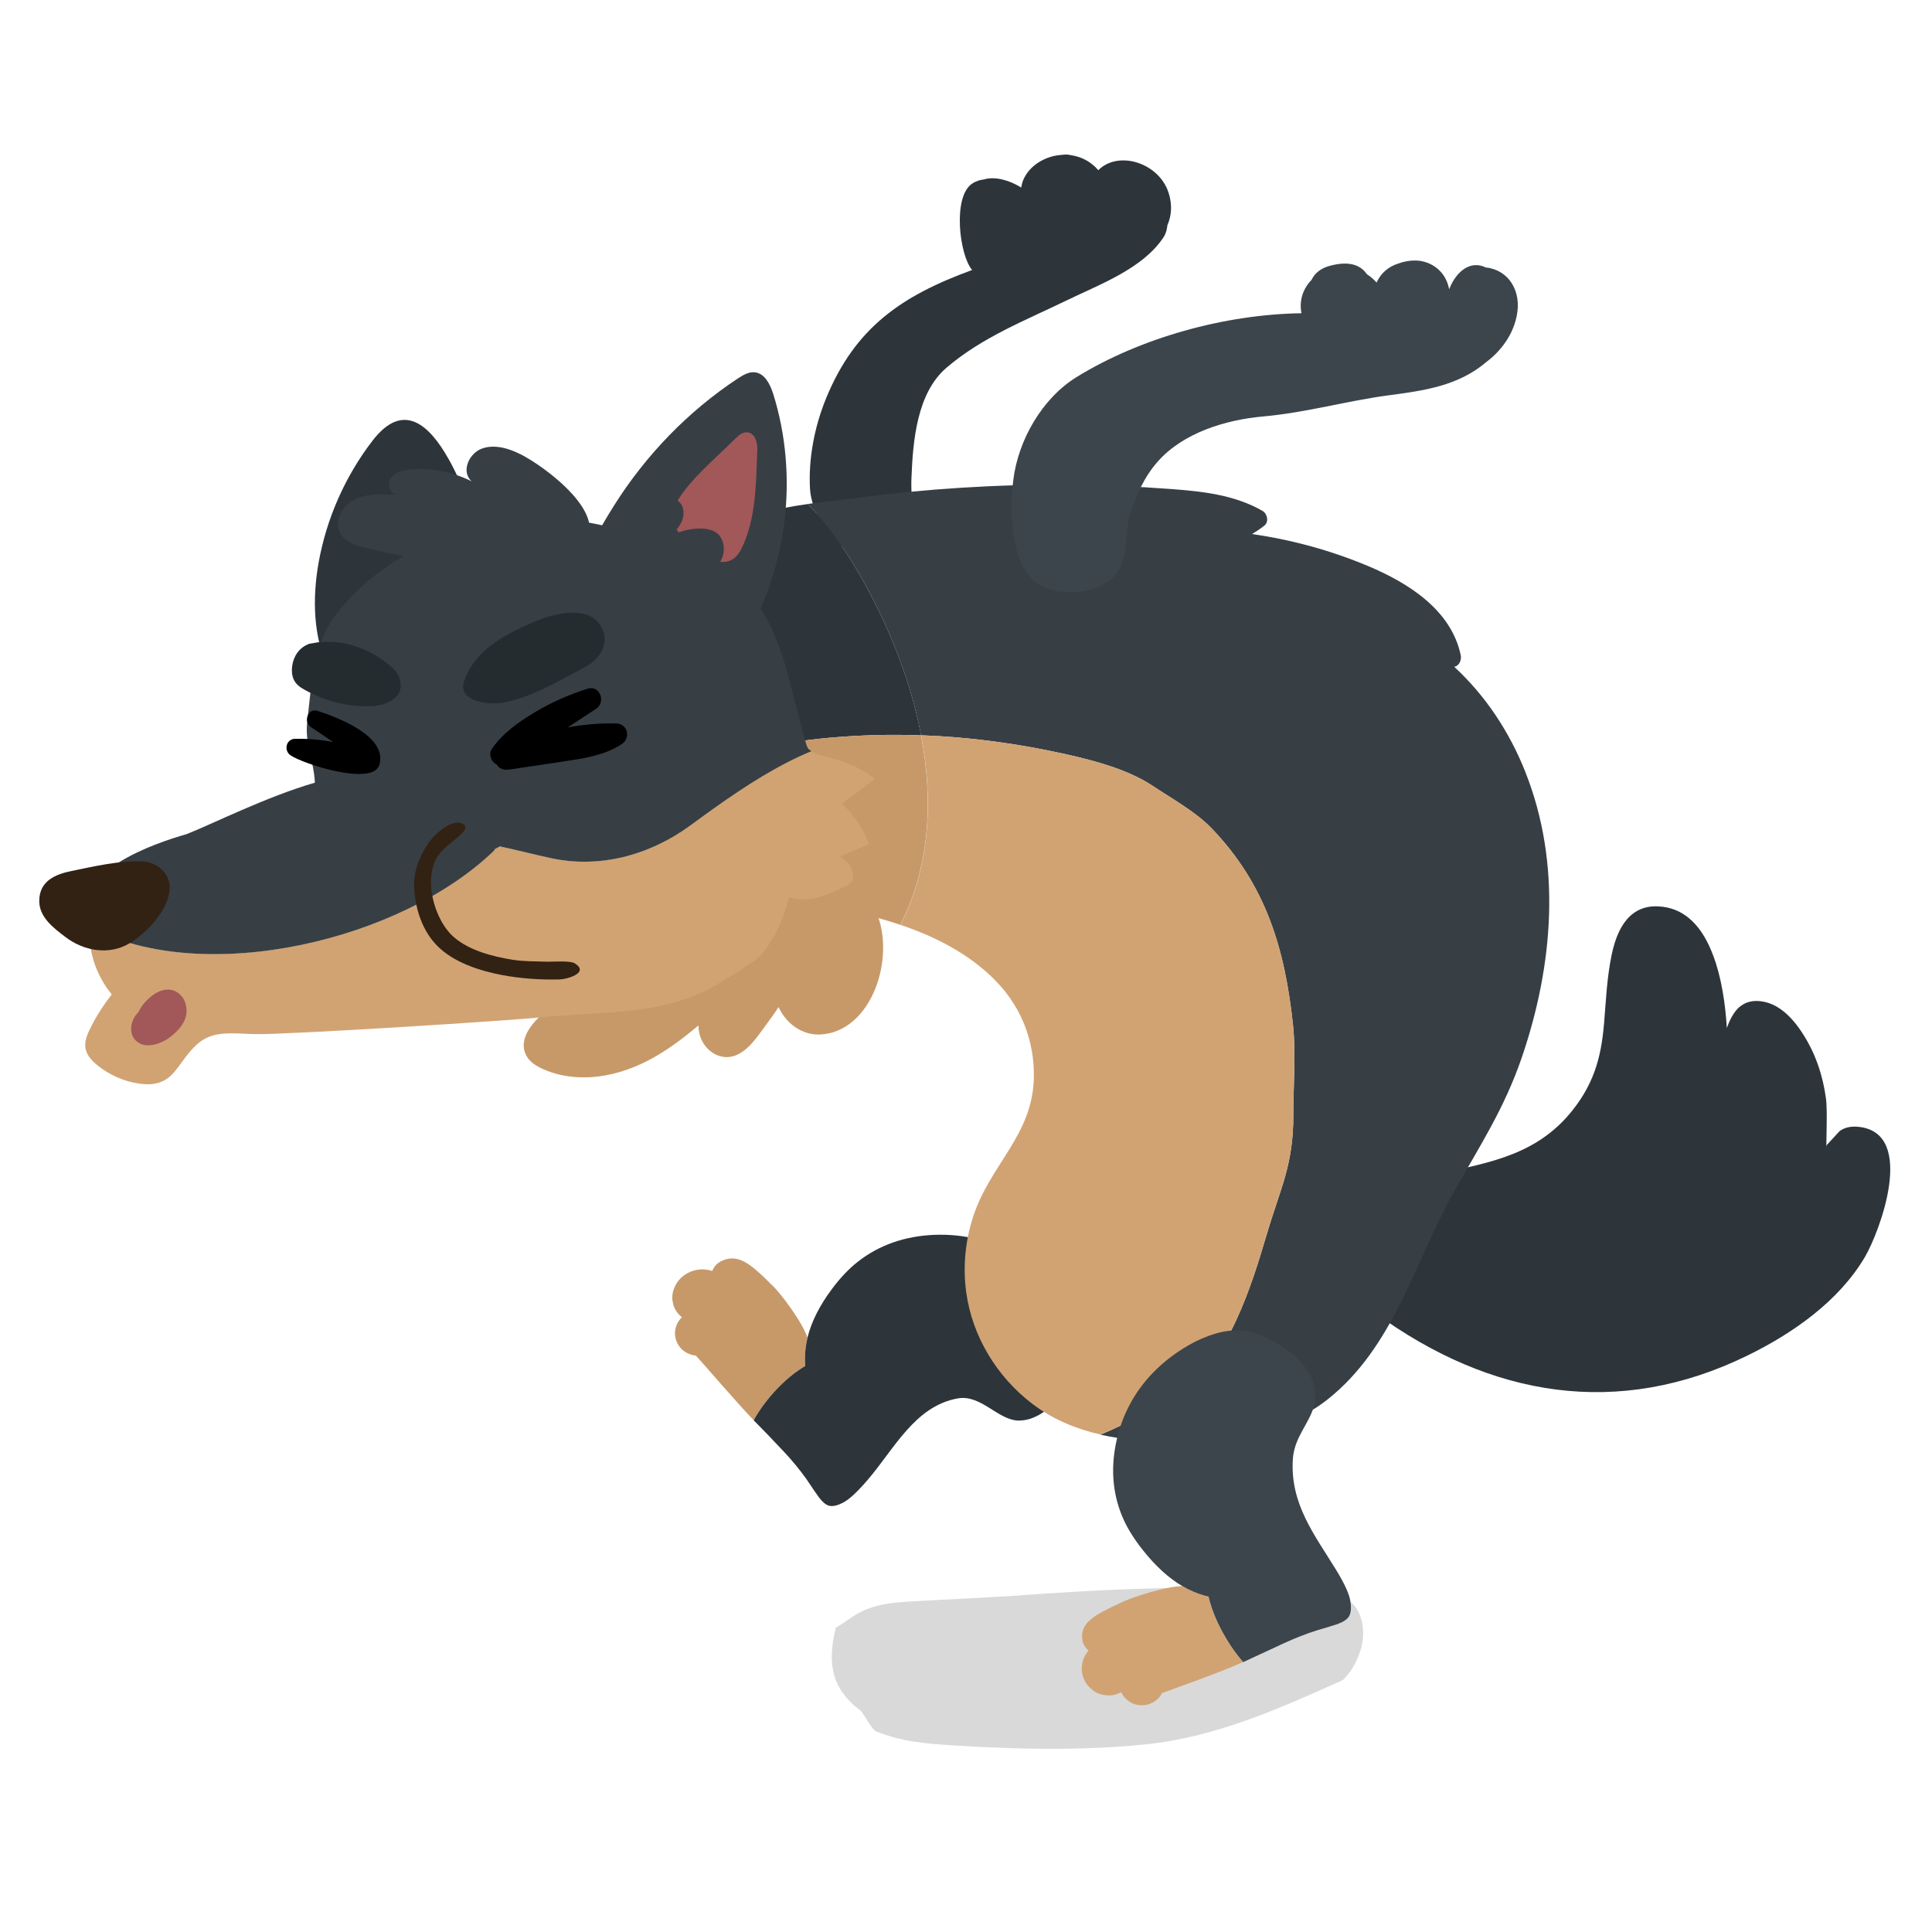 <svg fill="none" height="300" viewBox="0 0 300 300" width="300" xmlns="http://www.w3.org/2000/svg"><path d="m125.045 212.095c-.02-.214-.029-.417-.049-.63-.039-1.201.097-2.441.388-3.739-.717-2.306-4.204-7.023-5.58-8.244-3.4-3.419-5.318-4.901-7.866-3.623-.62.32-1.065.824-1.346 1.502-.078-.029-.155-.058-.252-.078-.688-.193-1.414-.232-2.151-.097-.736.136-1.404.427-1.995.872-.688.504-1.192 1.172-1.511 1.986-.32.775-.378 1.54-.175 2.325.136.717.504 1.356 1.095 1.928.077.077.165.155.281.242-.484.465-.804 1.017-.959 1.647-.213.784-.136 1.579.252 2.373.397.785.997 1.337 1.782 1.656.349.165.707.252 1.085.272.533.532 6.306 7.255 8.99 10.055.503-.921 1.114-1.851 1.821-2.781 1.937-2.479 4.01-4.368 6.19-5.666z" fill="#c79969"/><g fill="#2d353b"><path d="m167.309 208.114c-.038-2.335-1.036-4.844-3.08-7.508-1.821-2.286-3.933-4.156-6.306-5.609-3.817-2.315-8.128-3.419-12.797-3.254-4.659.184-8.689 1.617-11.982 4.223-1.347 1.066-2.664 2.451-3.953 4.175-1.966 2.635-3.225 5.173-3.807 7.585-.3 1.298-.426 2.548-.387 3.739.019.213.029.417.048.63-2.179 1.298-4.262 3.187-6.19 5.667-.707.93-1.317 1.85-1.821 2.78 1.347 1.356 2.955 3.022 4.805 4.998 1.191 1.279 2.315 2.645 3.361 4.098.959 1.434 1.608 2.393 1.967 2.877.542.717 1.056 1.143 1.54 1.288.562.146 1.269 0 2.141-.445.968-.465 2.257-1.666 3.894-3.575 4.078-4.737 7.343-11.508 14.046-12.651 3.497-.581 6.112 3.255 9.193 3.449.959.029 1.889-.165 2.799-.601.882-.387 1.676-.949 2.364-1.666 1.124-1.133 2.122-2.8 3.013-5.008.775-1.967 1.162-3.691 1.143-5.183z"/><path d="m181.442 29.894c-1.482-4.601-7.769-6.606-10.898-3.468-1.036-1.211-2.46-2.044-4.088-2.305-.358-.087-.726-.136-1.075-.116-.203 0-.388.029-.581.049-.378.029-.766.077-1.153.165-2.015.475-3.923 1.763-4.747 3.71-.164.378-.261.785-.319 1.201-.058-.039-.117-.077-.175-.116-1.646-.978-3.845-1.685-5.628-1.153-.659.077-1.278.281-1.811.639-3.09 2.044-1.996 11.101-.02 13.426-10.956 4.001-18.163 8.941-22.657 19.887-1.802 4.378-2.79 9.416-2.509 14.153.213 3.594 3.254 8.66 6.906 9.929 2.781.969 7.973-.252 9.135-3.187.388-.988.213-1.986.068-2.974-.291-1.966-.436-3.575-.358-5.56.232-5.696.823-13.126 5.453-17.088 5.503-4.708 12.148-7.294 18.59-10.414 5.105-2.48 11.915-4.96 15.111-9.852.33-.494.514-1.143.591-1.86.64-1.472.785-3.158.175-5.057z"/><path d="m249.127 158.391c-.407 4.815-1.163 9.271-4.979 14.056-5.376 6.732-12.487 8.031-20.566 9.755-5.076 1.085-9.938 3.226-12.409 6.878-1.346 1.995-1.424 4.029-1.511 6.441-.135 3.623-.978 4.834 3.933 8.409 17.892 13.029 37.692 16.351 57.686 6.587 7.139-3.478 14.24-8.476 18.27-15.277 2.353-3.981 8.001-19.131-.775-20.245-1.308-.165-2.354.058-3.149.668-.019.019-.697.756-2.024 2.199v.291l-.039-.252s.029-.02.029-.039c0-.455.019-1.434.049-2.945.038-2.082 0-3.506-.097-4.272-.494-3.729-1.667-7.071-3.536-10.016-1.986-3.139-4.175-4.853-6.568-5.153-1.201-.155-2.238.077-3.09.697-.174.116-.339.262-.494.417-.668.678-1.24 1.695-1.715 3.041-.126-2.082-.348-3.991-.658-5.744-.359-2.015-.824-3.826-1.424-5.415-1.715-4.669-4.35-7.227-7.885-7.672-4.137-.523-6.772 1.957-7.915 7.449-.755 3.662-.872 6.975-1.143 10.142z"/><path d="m125.461 78.263c-5.144.717-10.287 1.85-14.404 4.843-5.154 3.739-8.283 9.59-10.026 15.596-1.134 3.914-1.686 7.982-1.986 12.031-.213 2.906-.3 5.851.029 8.748 3.206-.833 6.5-1.482 9.348-2.083 2.79-.601 5.754-.794 8.583-1.24 3.952-.62 7.798-1.24 11.779-1.598 4.795-.427 9.542-.543 14.249-.378-1.724-9.038-5.463-18.192-10.471-26.533-2.131-3.468-4.485-6.636-7.101-9.387z"/></g><path d="m236.862 119.878c-2.48-6.239-6.171-11.838-11.053-16.342.804-.126 1.162-1.095 1.017-1.792-1.492-7.062-8.176-11.237-14.375-13.843-5.783-2.431-11.847-4.078-18.037-4.979.658-.388 1.307-.823 1.918-1.308.745-.591.445-1.86-.291-2.286-4.32-2.48-9.28-3.022-14.153-3.39-5.434-.407-10.888-.63-16.342-.668-10.907-.068-21.815.63-32.635 2.063-2.402.32-4.931.572-7.459.92 2.616 2.761 4.96 5.928 7.101 9.387 5.008 8.341 8.747 17.485 10.471 26.533 7.614.271 15.151 1.298 22.706 2.993 4.35.979 9.513 2.364 13.281 4.882 2.926 1.948 6.646 4.001 9.087 6.539 8.505 8.825 11.43 18.822 12.68 30.621.475 4.533.039 9.347.048 13.9.02 7.837-1.966 11.228-4.165 18.686-2.238 7.576-5.958 19.646-13.107 24.14-4.155 2.616-8.359 5.067-12.68 6.839 3.623.824 7.401 1.066 11.121.959 8.253-.232 17.369-1.085 24.091-6.383 10.414-8.205 13.533-21.37 19.752-32.413 4.088-7.255 7.769-12.854 10.472-20.749 4.882-14.279 6.209-30.059.542-44.318z" fill="#373f45"/><path d="m143.024 114.181c-4.708-.165-9.445-.058-14.25.378-3.981.358-7.827.978-11.779 1.598-2.829.446-5.793.649-8.583 1.24-2.838.61-6.131 1.25-9.348 2.083.136 1.181.329 2.354.61 3.516.949 3.826 2.945 7.478 6.073 9.939.078.058.155.106.233.145-.107.514.087 1.056.717 1.366 10.471 4.979 22.222 5.483 33.081 9.154 4.514-8.737 5.221-19.006 3.235-29.429z" fill="#c79969"/><path d="m200.787 159.207c-1.24-11.798-4.175-21.795-12.68-30.62-2.441-2.538-6.171-4.592-9.087-6.539-3.768-2.518-8.931-3.903-13.28-4.882-7.566-1.695-15.093-2.722-22.707-2.993 1.986 10.413 1.279 20.681-3.235 29.429.726.242 1.443.504 2.15.775 4.795 1.84 9.435 4.485 12.971 8.253 3.759 3.991 5.715 9.154 5.619 14.637-.165 9.067-6.81 13.513-9.455 21.738-1.201 3.729-1.579 7.72-1.056 11.605.93 6.897 4.766 13.183 10.288 17.388 3.158 2.402 6.771 3.894 10.559 4.756 4.31-1.773 8.514-4.224 12.68-6.839 7.149-4.495 10.878-16.565 13.106-24.14 2.199-7.459 4.185-10.849 4.166-18.686 0-4.563.426-9.377-.049-13.901z" fill="#d1a373"/><path d="m205.727 247.366c-2.306-.107-4.03-.203-5.183-.31-14.501-1.027-29.051-.3-43.601.775-1.278.087-6.199.349-14.743.794-.097 0-.194 0-.3.02-1.967.106-3.459.252-4.466.436-1.647.3-3.1.813-4.35 1.52-.106.059-.426.272-.978.63-.368.242-.833.562-1.395.94-.329.213-.63.407-.93.581-.542 2.16-.726 4.049-.562 5.696.175 1.695.727 3.177 1.657 4.446.387.523.794 1.008 1.23 1.444.426.426.882.804 1.356 1.152.756.533 1.666 2.965 2.722 3.41 1.734.698 3.672 1.221 5.812 1.55.068 0 .136.019.204.029 1.414.213 3.293.388 5.638.533 11.75.765 21.757.717 30.029-.145 10.859-1.095 20.808-5.59 29.846-9.62.271-.116.542-.242.794-.368.048-.029.097-.077.145-.126 1.017-1.055 1.802-2.315 2.354-3.768.649-1.685.814-3.313.523-4.901-.552-2.945-2.48-4.515-5.792-4.708z" fill="#000" fill-opacity=".15"/><path d="m231.475 41.653c-.252-.058-.494-.097-.746-.116-2.48-1.211-4.621.727-5.619 3.177-.029.058-.058.126-.087.194-.106-.523-.261-1.046-.523-1.56-.891-1.773-2.722-2.867-4.708-2.896-.881-.019-1.831.155-2.712.484-1.414.446-2.654 1.434-3.323 2.935-.436-.494-.939-.93-1.501-1.288-1.017-1.492-2.848-2.102-5.803-1.298-1.395.378-2.325 1.172-2.799 2.18-1.289 1.317-1.967 3.168-1.56 5.173-11.886.174-25.011 3.797-34.95 9.929-5.309 3.284-9.029 9.755-9.794 15.925-.62 5.027-.6 14.298 4.795 16.671 2.722 1.201 6.936 1.066 9.697-.736.92-.601 1.676-1.385 2.16-2.373 1.056-2.16.717-5.657 1.453-8.079.901-2.974 2.218-5.919 4.291-8.273 3.982-4.534 10.627-6.529 16.459-7.043 6.625-.591 12.941-2.422 19.48-3.284 5.415-.717 10.762-1.453 15.112-5.163 2.664-2.005 4.62-4.969 4.872-8.292.213-2.858-1.288-5.56-4.185-6.258z" fill="#3c454b"/><path d="m136.087 141.661c-.988-2.257-2.674-4.059-5.154-4.892-5.618-1.898-11.915-1.317-17.417.678-5.347 1.938-10.064 5.096-14.52 8.564-.523-.417-1.308-.553-1.966-.02-3.206 2.625-6.335 5.357-9.377 8.176-1.511 1.405-3.08 2.8-4.475 4.32-1.124 1.231-2.199 2.906-1.753 4.66.446 1.714 2.005 2.528 3.536 3.129 1.753.687 3.671 1.007 5.56 1.017 3.797.019 7.517-1.163 10.82-2.993 2.557-1.415 4.882-3.187 7.11-5.067.01.814.174 1.618.572 2.403.968 1.908 3.128 3.061 5.201 2.247 2.073-.804 3.478-3.071 4.757-4.776.668-.891 1.307-1.801 1.918-2.731 1.114 2.48 3.574 4.378 6.413 4.262 8.011-.329 11.847-11.905 8.757-18.987z" fill="#c79969"/><path d="m69.614 71.208c-2.877-5.105-6.946-9.057-11.77-2.78-4.233 5.512-7.13 12.041-8.36 18.88-1.017 5.667-.862 11.731 1.637 16.913 2.49 5.202 7.653 9.319 13.407 9.503 17.611.571 12.177-25.835 8.302-35.561-.785-1.957-1.869-4.582-3.206-6.955z" fill="#2d353b"/><path d="m81.597 70.946c-2.005-1.124-4.417-2.034-6.606-1.347-2.179.688-3.468 3.662-1.744 5.144-2.809-1.405-6.016-2.063-9.164-1.869-1.298.077-2.732.387-3.429 1.405-.697 1.017.087 2.809 1.366 2.615-2.335-.194-4.805-.358-6.878.63-2.083.988-3.449 3.575-2.218 5.454.852 1.279 2.538 1.782 4.098 2.151 3.633.881 7.294 1.589 10.995 2.141 6.461.978 15.286 1.821 21.108-1.589 7.042-4.136-2.954-12.138-7.537-14.734z" fill="#373f45"/><path d="m130.942 124.952c-.058-.058-.116-.116-.194-.174 1.696-1.269 3.401-2.529 5.096-3.807-2.606-2.151-5.377-2.936-8.515-3.701-.62-.145-1.037-.513-1.337-.649-1.279.533-2.538 1.124-3.768 1.744-.145.077-.291.155-.426.232.145-.077.29-.155.436-.232-5.27 2.702-10.21 6.238-15.035 9.774-6.461 4.737-14.259 6.761-21.902 5.056-3.1-.687-4.708-1.143-7.74-1.782.068.097-.91.378-.794.572-14.356 13.988-44.977 21.292-62.742 12.002-.436 3.671.969 7.546 3.332 10.423-1.172 1.501-2.228 3.1-3.1 4.805-.513 1.017-1.085 2.073-1.017 3.245.077 1.298.988 2.237 1.947 3.003 1.841 1.462 4.02 2.45 6.355 2.79 1.269.184 2.538.193 3.72-.359 1.114-.523 1.86-1.434 2.567-2.402 1.23-1.676 2.538-3.623 4.534-4.456 2.17-.911 4.979-.485 7.275-.456 5.502.078 40.143-2.15 44.105-2.586 9.319-1.017 18.744-.145 27.094-4.834 2.034-1.143 3.933-2.431 5.899-3.681 1.599-1.017 2.364-2.325 3.342-3.923 1.143-1.86 1.812-4.107 2.48-6.2 3.197.843 5.406-.213 8.341-1.53.474-.213.988-.446 1.288-.882.465-.658.349-1.617-.058-2.305s-1.066-1.182-1.695-1.647c1.511-.639 3.012-1.269 4.514-1.899-.862-2.334-2.267-4.446-4.03-6.131z" fill="#d1a373"/><path d="m76.783 131.995c-.116-.194.862-.475.794-.571 3.032.649 4.64 1.094 7.74 1.782 7.643 1.715 15.441-.32 21.902-5.057 4.824-3.535 9.764-7.071 15.034-9.774-.145.078-.29.155-.436.233.136-.078.281-.155.426-.233 1.231-.629 2.49-1.22 3.769-1.743-.727-.339-.756-.843-1.221-2.548-.416-1.56-.833-3.1-1.24-4.659-1.007-3.962-1.937-7.924-3.603-11.538-.01-.039-.02-.077-.039-.116-1.027-2.199-2.325-4.272-4.059-6.141-5.899-6.326-16.826-9.038-24.905-10.578-13.523-2.577-30.126 3.1-38.758 14.356-3.584 4.678-3.759 10.432-4.475 16.622-.417 3.536 1.027 6.055 1.182 9.503-7.527 2.17-16.216 6.558-19.955 8.002-4.814 1.375-17.785 5.715-16.158 13.784.417.242.843.465 1.269.688 17.756 9.29 48.386 1.986 62.742-12.002zm45.47-19.626v.301c0-.213 0-.427 0-.64 0 .117.01.233.01.339z" fill="#373f45"/><path d="m22.09 133.747c-3.613-.117-7.401.765-10.946 1.492-2.422.494-5.095 1.482-5.047 4.746.029 2.499 2.315 4.175 3.981 5.454 2.867 2.228 6.82 2.945 10.016 1.046 2.538-1.511 6.045-5.027 6.248-8.437.155-2.577-2.16-4.233-4.262-4.301z" fill="#322214"/><path d="m114.62 58.741c.784-.513 1.666-1.036 2.596-.93 1.54.165 2.373 1.87 2.848 3.352 3.991 12.758 2.228 27.191-4.718 38.602-1.647 2.712-3.797 5.405-6.849 6.238-4.727 1.298-9.27-2.295-12.864-5.637-8.166-7.585-5.677-13.252-.329-21.796 4.94-7.875 11.547-14.714 19.306-19.829z" fill="#373f45"/><path d="m114.184 68.118c.494-.504 1.114-1.056 1.879-.978 1.24.136 1.579 1.666 1.531 2.8-.194 4.592-.175 9.629-1.879 13.93-.679 1.734-1.56 3.662-3.933 3.361-2.451-.31-7.886-4.834-7.45-7.275.688-3.855 7.111-9.028 9.842-11.847z" fill="#a25858"/><path d="m105.941 78.629c.339.765.223 1.705-.136 2.47-.436.92-1.191 1.647-1.918 2.354 1.56-1.23 6.181-2.209 7.76-.368 1.298 1.511.852 4.165-.853 5.183 6.054-3.545 5.095 3.952 1.25 6.684-3.982 2.829-11.712 5.066-15.964 1.647-6.219-5.027.223-16.662 6.267-19.083 1.143-.465 2.635-.31 3.362.688.096.136.193.281.251.436h-.009z" fill="#373f45"/><path d="m28.425 154.991c-.416-.611-.998-1.095-1.724-1.26-1.027-.242-2.102.165-2.935.765-.949.679-1.763 1.599-2.267 2.664-.223.223-.436.475-.601.756-.572.949-.785 2.286-.145 3.255 1.279 1.918 4.02 1.085 5.551-.049 1.405-1.036 2.819-2.576 2.654-4.456-.048-.591-.194-1.162-.523-1.666z" fill="#a25858"/><path d="m89.492 149.75c-.058-.048-.136-.096-.203-.145-.746-.484-3.458-.252-4.33-.271-1.812-.058-3.613-.029-5.405-.31-3.119-.504-6.616-1.434-8.98-3.42-3.226-2.712-5.008-9.493-2.373-12.961.707-.93 1.928-1.85 2.858-2.615.484-.407 1.889-1.56.823-2.102-1.792-.911-4.553 1.782-5.357 2.974-1.453 2.15-2.373 4.553-2.209 7.091.203 3.167 1.23 6.538 3.642 8.941 2.499 2.489 6.442 3.797 10.007 4.475 2.916.542 5.967.756 8.941.678 1.104-.029 4.408-.949 2.596-2.325z" fill="#322214"/><path d="m95.73 112.34c-2.548-.068-5.076.155-7.566.61 1.463-.959 2.935-1.928 4.398-2.887 1.56-1.017.61-3.729-1.317-3.119-2.877.901-5.657 2.131-8.244 3.681-2.509 1.501-4.96 3.245-6.636 5.676-.523.756-.145 1.899.61 2.335.048.029.097.039.136.068.388.668 1.133.92 1.908.804 3.187-.475 6.374-.959 9.561-1.434 2.79-.426 5.609-.959 8.001-2.557 1.395-.93.881-3.129-.862-3.177z" fill="#000"/><path d="m45.795 114.731c2.005-.058 3.991.126 5.938.494-1.153-.775-2.296-1.55-3.458-2.325-1.221-.813-.475-3.003 1.027-2.518 3.11 1.007 10.908 3.933 9.61 8.369-.988 3.391-11.857-.126-13.794-1.463-1.095-.745-.697-2.528.678-2.567z" fill="#000"/><path d="m61.913 104.977c-.329-.708-.843-1.182-1.347-1.608-3.323-2.79-7.275-4.059-11.198-3.633l-1.376.233c-.697.281-1.366.727-1.879 1.462-.736 1.056-1.056 2.8-.533 4.02.368.833 1.027 1.269 1.666 1.628 3.139 1.753 6.529 2.644 9.939 2.586 1.356-.019 2.761-.213 3.981-1.153.349-.271.688-.61.881-1.104.3-.756.184-1.734-.145-2.431z" fill="#252c30"/><path d="m72.026 105.906c-.891 3.265 4.311 3.546 6.112 3.207 3.991-.737 8.002-3.032 11.634-4.941 1.085-.571 2.199-1.172 3.032-2.15.833-.969 1.327-2.412.959-3.681-1.395-4.834-7.788-3.08-10.752-1.812-4.098 1.753-9.222 4.224-10.908 9.164-.029.068-.049.146-.068.213z" fill="#252c30"/><path d="m187.65 247.908c-.203-.049-.407-.097-.62-.146-1.152-.329-2.295-.813-3.448-1.472-2.412 0-7.963 1.753-9.552 2.586-4.31 1.986-6.325 3.158-5.967 5.764.097.63.417 1.182.969 1.647-.058.058-.107.116-.155.194-.417.532-.697 1.143-.833 1.821s-.097 1.346.116 2.005c.233.765.669 1.424 1.318 1.967.6.542 1.307.852 2.102.939.717.126 1.453.029 2.199-.29.097-.039.213-.097.329-.155.262.581.659 1.046 1.182 1.404.649.465 1.424.669 2.305.61.882-.077 1.608-.416 2.19-1.007.28-.252.494-.542.649-.872.687-.261 9.047-3.197 12.593-4.824-.698-.785-1.357-1.656-1.996-2.625-1.695-2.616-2.828-5.134-3.39-7.556z" fill="#d1a373"/><path d="m193.395 206.68c-2.306-.348-4.931.213-7.876 1.686-2.537 1.327-4.717 2.954-6.558 4.863-2.944 3.08-4.843 6.742-5.696 10.975-.833 4.223-.426 8.156 1.221 11.789.678 1.482 1.657 3.042 2.945 4.669 1.976 2.499 4.03 4.379 6.161 5.628 1.143.659 2.296 1.143 3.448 1.473.204.048.407.096.62.145.562 2.422 1.696 4.94 3.391 7.556.639.968 1.307 1.84 1.995 2.625 1.744-.814 3.856-1.782 6.336-2.935 1.598-.736 3.264-1.395 4.988-1.957 1.666-.494 2.79-.833 3.362-1.027.852-.319 1.424-.697 1.714-1.143.32-.513.397-1.288.252-2.305-.145-1.124-.901-2.79-2.257-4.999-3.371-5.483-7.1-10.191-6.694-17.068.213-3.575 2.567-5.493 3.352-8.554.213-.949.194-1.928-.068-2.925-.223-.959-.629-1.85-1.22-2.674-.93-1.327-2.412-2.615-4.456-3.855-1.821-1.095-3.468-1.754-4.95-1.967z" fill="#3c454b"/></svg>